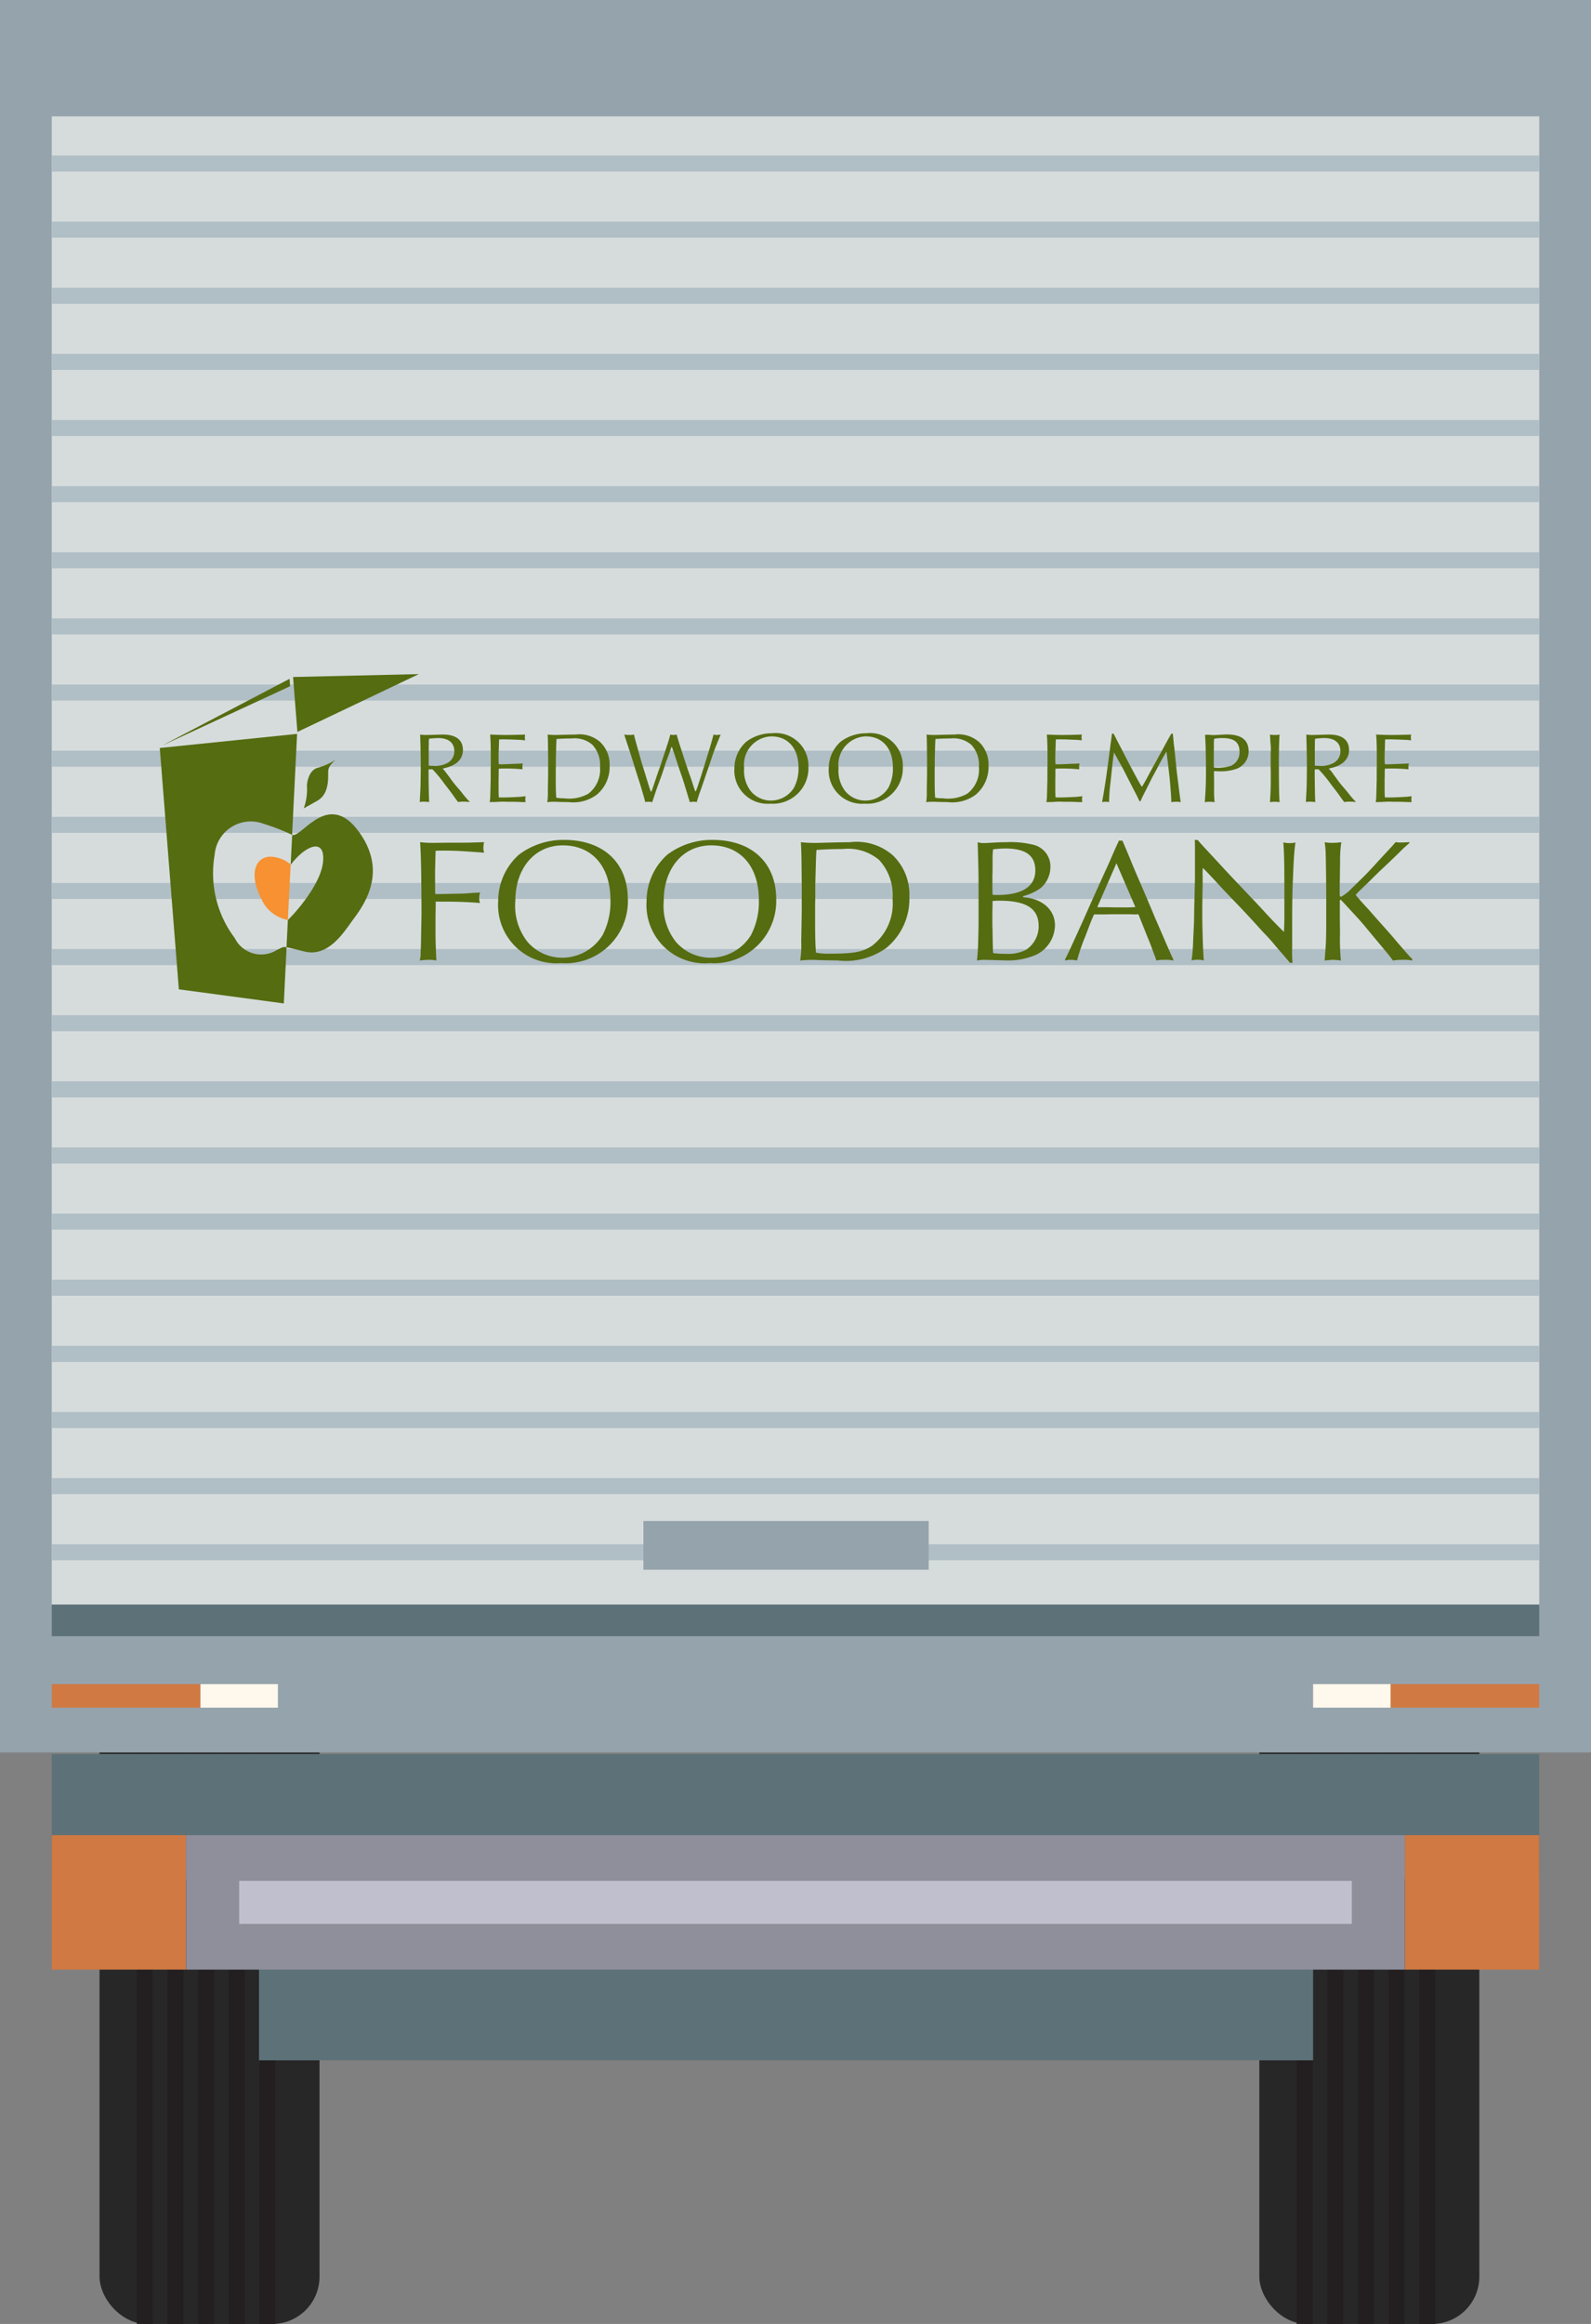 <svg xmlns="http://www.w3.org/2000/svg" viewBox="0 0 99.328 145.017"><rect x="0" y="0" width="99.328" height="145.017" fill="#808080" stroke="none"/><defs><style>.a{fill:#272727;}.b,.j{fill:none;stroke-miterlimit:10;}.b{stroke:#231f20;}.c{fill:#5d7178;}.d{fill:#d07943;}.e{fill:#8f8f9c;}.f{fill:#bfbfcd;}.g{fill:#95a3ac;}.h{fill:#fff8ec;}.i{fill:#d6dcdc;}.j{stroke:#b0bec6;}.k{fill:#556c11;}.l{fill:#f79131;}</style></defs><rect class="a" x="6.214" y="106.235" width="13.734" height="38.782" rx="2.953"/><line class="b" x1="9.043" y1="145.017" x2="9.043" y2="109.454"/><line class="b" x1="10.956" y1="145.017" x2="10.956" y2="109.454"/><line class="b" x1="12.87" y1="145.017" x2="12.87" y2="109.454"/><line class="b" x1="14.784" y1="145.017" x2="14.784" y2="109.454"/><line class="b" x1="16.698" y1="145.017" x2="16.698" y2="109.454"/><rect class="a" x="78.622" y="106.235" width="13.734" height="38.782" rx="2.953"/><line class="b" x1="81.45" y1="145.017" x2="81.45" y2="109.454"/><line class="b" x1="83.364" y1="145.017" x2="83.364" y2="109.454"/><line class="b" x1="85.278" y1="145.017" x2="85.278" y2="109.454"/><line class="b" x1="87.192" y1="145.017" x2="87.192" y2="109.454"/><line class="b" x1="89.105" y1="145.017" x2="89.105" y2="109.454"/><rect class="c" x="16.169" y="113.267" width="65.81" height="15.297"/><rect class="c" x="3.232" y="109.454" width="92.865" height="7.785"/><rect class="d" x="3.232" y="114.515" width="8.389" height="8.389"/><rect class="d" x="87.707" y="114.515" width="8.389" height="8.389"/><rect class="e" x="11.621" y="114.515" width="76.086" height="8.389" transform="translate(99.328 237.42) rotate(180)"/><rect class="f" x="14.931" y="117.367" width="69.466" height="2.686" transform="translate(99.328 237.42) rotate(180)"/><rect class="g" width="99.328" height="109.355"/><rect class="d" x="86.815" y="105.09" width="9.281" height="1.469"/><rect class="h" x="81.979" y="105.09" width="4.836" height="1.469" transform="translate(168.794 211.649) rotate(180)"/><rect class="d" x="3.232" y="105.09" width="9.281" height="1.469" transform="translate(15.745 211.649) rotate(-180)"/><rect class="h" x="12.513" y="105.09" width="4.836" height="1.469"/><rect class="i" x="3.232" y="7.261" width="92.865" height="92.865"/><rect class="c" x="3.232" y="100.126" width="92.865" height="1.972"/><line class="j" x1="3.232" y1="10.203" x2="96.097" y2="10.203"/><line class="j" x1="3.232" y1="14.329" x2="96.097" y2="14.329"/><line class="j" x1="3.232" y1="18.456" x2="96.097" y2="18.456"/><line class="j" x1="3.232" y1="22.583" x2="96.097" y2="22.583"/><line class="j" x1="3.232" y1="26.709" x2="96.097" y2="26.709"/><line class="j" x1="3.232" y1="30.836" x2="96.097" y2="30.836"/><line class="j" x1="3.232" y1="34.963" x2="96.097" y2="34.963"/><line class="j" x1="3.232" y1="39.089" x2="96.097" y2="39.089"/><line class="j" x1="3.232" y1="43.216" x2="96.097" y2="43.216"/><line class="j" x1="3.232" y1="47.343" x2="96.097" y2="47.343"/><line class="j" x1="3.232" y1="51.47" x2="96.097" y2="51.47"/><line class="j" x1="3.232" y1="55.596" x2="96.097" y2="55.596"/><line class="j" x1="3.232" y1="59.723" x2="96.097" y2="59.723"/><line class="j" x1="3.232" y1="63.85" x2="96.097" y2="63.85"/><line class="j" x1="3.232" y1="67.976" x2="96.097" y2="67.976"/><line class="j" x1="3.232" y1="72.103" x2="96.097" y2="72.103"/><line class="j" x1="3.232" y1="76.23" x2="96.097" y2="76.23"/><line class="j" x1="3.232" y1="80.356" x2="96.097" y2="80.356"/><line class="j" x1="3.232" y1="84.483" x2="96.097" y2="84.483"/><line class="j" x1="3.232" y1="88.61" x2="96.097" y2="88.61"/><line class="j" x1="3.232" y1="92.736" x2="96.097" y2="92.736"/><line class="j" x1="3.232" y1="96.863" x2="96.097" y2="96.863"/><rect class="g" x="40.169" y="94.911" width="17.81" height="3.041"/><path class="k" d="M22.631,52.236c-2.007-3.211-3.762.04-4.371-.134-.01,0-.017,0-.026.127l-.086,1.733c.893-1.188,2.159-1.734,2.023-.206-.143,1.606-2.177,3.657-2.2,3.652l-.083,1.7c.185.027.488.115,1.128.27,1.473.357,2.428-1.173,2.96-1.9C22.589,56.647,24.154,54.672,22.631,52.236Z"/><path class="k" d="M20.494,48.073c.034-.334.468-.668.468-.668a4.448,4.448,0,0,1-1.1.5c-.469.1-.669.669-.7,1.1a3.493,3.493,0,0,1-.2,1.439l.836-.469C20.627,49.512,20.46,48.408,20.494,48.073Z"/><path class="k" d="M17.278,59.284a1.845,1.845,0,0,1-2.628-.756A6.713,6.713,0,0,1,13.4,53.351a2.261,2.261,0,0,1,3.063-1.943,12.96,12.96,0,0,1,1.774.687l.311-6.3-8.573.88,1.19,15.06,6.554.88.173-3.508C17.649,59.067,17.605,59.133,17.278,59.284Z"/><path class="l" d="M16.83,53.457c-.919.064-1.285,1.125-.528,2.6a2.243,2.243,0,0,0,1.67,1.346l.176-3.46A2.058,2.058,0,0,0,16.83,53.457Z"/><polygon class="k" points="18.567 45.674 18.296 42.245 26.148 42.065 18.567 45.674"/><path class="k" d="M28.365,46.881a.836.836,0,0,1-.419.725,1.686,1.686,0,0,1-.956.181.72.72,0,0,1-.225-.019V46.6c0-.05.006-.1.006-.15a1.433,1.433,0,0,1,.019-.357c.275-.025.438-.037.575-.037C28,46.056,28.365,46.35,28.365,46.881Zm.95,3.169v-.025a6.376,6.376,0,0,1-.506-.594l-.156-.188a6.731,6.731,0,0,1-.557-.7l-.137-.181c-.363-.481-.281-.35-.325-.406C28.465,47.8,28.9,47.4,28.9,46.8c0-.625-.432-.963-1.238-.963-.062,0-.306.006-.525.013-.187.006-.4.012-.544.012a2.175,2.175,0,0,1-.362-.025c.006.169.006.275.019.638.012.506.018.837.018,1.306s-.006.831-.012,1.175c-.006.3-.006.256-.038.831-.012.244-.006.156-.012.263a1.1,1.1,0,0,1,.244-.025,2.843,2.843,0,0,1,.343.025c-.018-.375-.018-.344-.031-1.125-.006-.444-.006-.507-.006-.625s0-.182.006-.294H27a7.9,7.9,0,0,1,.75.906c.319.413.437.569.512.675.225.319.275.381.338.463a1.451,1.451,0,0,1,.337-.025A2.184,2.184,0,0,1,29.315,50.05Z"/><path class="k" d="M32.784,50.05a3.187,3.187,0,0,1-.331-.006c-.4-.013-.475-.013-.594-.013h-.237a4.43,4.43,0,0,0-.638.013c-.231.006-.269,0-.412.012a2.7,2.7,0,0,0,.037-.5c.006-.138,0,.081.019-.675.006-.15.006-.231.006-.231v-.475c0-.319.006-.163.006-.475v-.457c0-.15,0-.375-.006-.693-.006-.344-.019-.507-.037-.713.637.025.7.025.981.025.325,0,.887-.012,1.206-.025a1.454,1.454,0,0,0-.019.181,1.584,1.584,0,0,0,.019.182,3.751,3.751,0,0,0-.487-.038c-.557-.025-.725-.025-.869-.025-.119,0-.156,0-.269.006,0,.075,0,.05-.006.163-.006.244,0,.106-.013.444-.012.231-.012.337-.012.518a4.06,4.06,0,0,0,.012.419c.119.006.15.006.175.006.088,0,.219-.006.419-.012.1-.006.238-.013.419-.019.244-.006.35-.012.487-.025a.905.905,0,0,0-.025.25.679.679,0,0,0,.007.119,10.4,10.4,0,0,0-1.069-.05c-.156,0-.263,0-.413.012-.006.082-.006.082-.006.3v.119l-.006.238V49.1c0,.318,0,.394.012.656.113.006.138.006.275.006.169,0,.6-.012.894-.031a4.2,4.2,0,0,0,.506-.05,1.245,1.245,0,0,0-.018.2,1.027,1.027,0,0,0,.018.175Z"/><path class="k" d="M37.459,47.862a1.885,1.885,0,0,1-.725,1.663,2.435,2.435,0,0,1-1.537.287,2.045,2.045,0,0,1-.469-.037.494.494,0,0,1-.006-.075c-.013-.181-.019-.288-.025-.807v-.806c0-.206.006-.019.006-.569v-.206c0-.037.006-.106.006-.2.019-.662.019-.8.038-1,.418-.025.625-.031.937-.031a1.7,1.7,0,0,1,1.3.394A1.837,1.837,0,0,1,37.459,47.862Zm.6-.075a1.934,1.934,0,0,0-.581-1.475,1.955,1.955,0,0,0-1.544-.475c-.225,0-.456.006-.756.013-.363.012-.387.012-.494.012a4.313,4.313,0,0,1-.494-.025c.013.225.019.319.025.931.007.669.007.525.007.832v.168c0,.313,0,.669-.007.875-.006.394-.012.682-.012.738a3.477,3.477,0,0,1-.038.675,2.972,2.972,0,0,1,.388-.025c.044,0,.131,0,.244.006.206.007.412.013.694.013a2.454,2.454,0,0,0,1.762-.457A2.252,2.252,0,0,0,38.059,47.787Z"/><path class="k" d="M44.515,47.05c-.056.156-.006.012-.156.462-.2.6-.106.306-.306.894l-.075.219-.081.237c-.257.744-.194.544-.244.688-.081.256-.113.343-.156.506a.606.606,0,0,0-.219-.025.919.919,0,0,0-.213.025,1.561,1.561,0,0,0-.075-.25c-.081-.269-.112-.369-.112-.369-.238-.781-.207-.694-.381-1.194-.113-.325-.132-.393-.244-.731-.163-.5-.088-.275-.232-.687-.068-.207-.05-.138-.068-.207h-.038c-.044.119-.056.194-.169.494l-.068.181c-.182.475-.063.182-.319.932-.056.175-.138.381-.225.625-.2.543-.181.5-.338.975-.075.225-.05.15-.075.231a1.01,1.01,0,0,0-.225-.025.5.5,0,0,0-.206.025l-.006-.025-.006-.019c-.025-.069-.075-.275-.194-.675-.094-.331-.138-.462-.294-.944-.194-.612-.125-.387-.212-.681-.119-.375-.138-.437-.138-.437-.3-.944-.187-.569-.375-1.15-.094-.294-.062-.2-.094-.288a1.693,1.693,0,0,0,.3.025,1.625,1.625,0,0,0,.307-.025c.087.35.081.331.281,1.038.231.831.194.693.412,1.393.032.1.088.294.182.594.075.256.118.369.175.531h.043c.05-.131.088-.243.188-.543.069-.207.137-.407.2-.594l.069-.2.075-.2.068-.206c.107-.325.238-.707.4-1.213.094-.281.125-.406.175-.6a.937.937,0,0,0,.194.025.972.972,0,0,0,.206-.025c.069.256.125.444.294.963.157.487.269.831.45,1.362.1.281.175.494.213.613.112.343.15.475.2.593h.044c.056-.143.112-.293.212-.612.031-.094.1-.288.181-.569L43.9,48l.062-.182.056-.187c.157-.531.213-.675.363-1.188.081-.287.119-.419.162-.606a.687.687,0,0,0,.207.025,1.212,1.212,0,0,0,.243-.025C44.715,46.512,44.64,46.693,44.515,47.05Z"/><path class="k" d="M49.852,47.9a2.572,2.572,0,0,1-.281,1.25,1.693,1.693,0,0,1-1.456.806,1.633,1.633,0,0,1-1.225-.569,2.071,2.071,0,0,1-.432-1.456,1.77,1.77,0,0,1,1.694-1.981C49.2,45.95,49.852,46.7,49.852,47.9Zm.619-.032A2.042,2.042,0,0,0,48.2,45.756a2.64,2.64,0,0,0-1.606.525,2.212,2.212,0,0,0-.744,1.656A2.078,2.078,0,0,0,48.1,50.15,2.221,2.221,0,0,0,50.471,47.868Z"/><path class="k" d="M55.746,47.9a2.572,2.572,0,0,1-.281,1.25,1.693,1.693,0,0,1-1.456.806,1.633,1.633,0,0,1-1.225-.569,2.071,2.071,0,0,1-.432-1.456,1.77,1.77,0,0,1,1.694-1.981C55.09,45.95,55.746,46.7,55.746,47.9Zm.619-.032a2.042,2.042,0,0,0-2.275-2.112,2.64,2.64,0,0,0-1.606.525,2.212,2.212,0,0,0-.744,1.656,2.078,2.078,0,0,0,2.25,2.213A2.221,2.221,0,0,0,56.365,47.868Z"/><path class="k" d="M61.115,47.862a1.885,1.885,0,0,1-.725,1.663,2.435,2.435,0,0,1-1.537.287,2.045,2.045,0,0,1-.469-.037.494.494,0,0,1-.006-.075c-.013-.181-.019-.288-.025-.807v-.806c0-.206.006-.019.006-.569v-.206c0-.037.006-.106.006-.2.019-.662.019-.8.038-1,.418-.025.625-.031.937-.031a1.7,1.7,0,0,1,1.3.394A1.837,1.837,0,0,1,61.115,47.862Zm.6-.075a1.934,1.934,0,0,0-.581-1.475,1.957,1.957,0,0,0-1.544-.475c-.225,0-.456.006-.756.013-.363.012-.388.012-.494.012a4.3,4.3,0,0,1-.494-.025c.013.225.019.319.025.931.007.669.007.525.007.832v.168c0,.313,0,.669-.007.875-.006.394-.012.682-.012.738a3.477,3.477,0,0,1-.038.675,2.962,2.962,0,0,1,.388-.025c.044,0,.131,0,.244.006.206.007.412.013.693.013a2.455,2.455,0,0,0,1.763-.457A2.252,2.252,0,0,0,61.715,47.787Z"/><path class="k" d="M67.54,50.05a3.187,3.187,0,0,1-.331-.006c-.4-.013-.475-.013-.594-.013h-.237a4.43,4.43,0,0,0-.638.013c-.231.006-.268,0-.412.012a2.7,2.7,0,0,0,.037-.5c.007-.138,0,.081.019-.675.006-.15.006-.231.006-.231v-.475c0-.319.007-.163.007-.475v-.457c0-.15,0-.375-.007-.693-.006-.344-.018-.507-.037-.713.637.025.7.025.981.025.325,0,.888-.012,1.206-.025a1.405,1.405,0,0,0-.018.181,1.52,1.52,0,0,0,.018.182,3.751,3.751,0,0,0-.487-.038c-.556-.025-.725-.025-.869-.025-.119,0-.156,0-.269.006,0,.075,0,.05-.006.163-.006.244,0,.106-.012.444-.013.231-.013.337-.013.518a3.749,3.749,0,0,0,.013.419c.118.006.15.006.175.006.087,0,.218-.006.418-.012.1-.006.238-.013.419-.019.244-.006.35-.012.488-.025a.868.868,0,0,0-.025.25.791.791,0,0,0,.006.119,10.388,10.388,0,0,0-1.069-.05c-.156,0-.262,0-.412.012a2.614,2.614,0,0,0-.007.3v.119l-.006.238V49.1c0,.318,0,.394.013.656.112.006.137.006.275.006.168,0,.6-.012.894-.031a4.219,4.219,0,0,0,.506-.05,1.148,1.148,0,0,0-.019.2.945.945,0,0,0,.019.175Z"/><path class="k" d="M73.422,50.031a1.721,1.721,0,0,0-.294.025c-.006-.25-.019-.463-.05-.831-.037-.519-.062-.763-.15-1.482l-.031-.256c-.081-.65-.056-.481-.069-.587-.118.181-.231.375-.444.775-.537,1.012-.375.687-.537,1.012l-.125.25c-.306.619-.394.763-.494,1a.256.256,0,0,1-.019.057h-.075c-.075-.175-.175-.382-.368-.744-.094-.182-.225-.438-.388-.757-.3-.593-.269-.531-.656-1.225-.188-.337-.138-.243-.15-.275l-.013-.018-.012-.025c-.05.331-.075.556-.106.837-.132,1.225-.094.881-.113,1.056a10.53,10.53,0,0,0-.087,1.213.729.729,0,0,0-.2-.025.978.978,0,0,0-.237.025c.144-.813.138-.806.194-1.156.081-.525.125-.857.231-1.644.044-.344.081-.625.106-.831.05-.35.069-.482.088-.644h.1c.031.062-.063-.119.312.606.194.369.007.013.563,1.088.162.312.5.95.706,1.318.094.169.044.075.175.294H71.3c.094-.144.225-.381.45-.806.05-.1.219-.394.438-.794l.15-.275c.143-.256.3-.55.3-.55.594-1.094.456-.806.5-.881h.081c.006.081.006.012.031.287l.019.219c.025.288.019.131.056.475.069.675.032.306.119,1.175.031.3.044.375.106.869.106.844.075.612.094.75.044.344.05.375.069.5A1.032,1.032,0,0,0,73.422,50.031Z"/><path class="k" d="M77.385,46.906a.919.919,0,0,1-.519.875,2.69,2.69,0,0,1-.844.131.987.987,0,0,1-.238-.025c-.006-.256-.006-.312-.006-.531v-.45l.006-.231v-.163A3.241,3.241,0,0,1,75.8,46.1a2.749,2.749,0,0,1,.531-.044C77.053,46.056,77.385,46.325,77.385,46.906Zm.568-.013c0-.712-.443-1.062-1.362-1.062a1.427,1.427,0,0,0-.163.006c-.7.038-.625.031-.762.031a2.833,2.833,0,0,0-.375-.018h-.057c.019.337.032.568.038.868.012.544.019,1.132.019,1.444,0,.481-.013.925-.032,1.269-.006.063-.012.181-.043.625a2.292,2.292,0,0,1,.306-.025,2.083,2.083,0,0,1,.306.025,6.911,6.911,0,0,1-.031-.837V49c0-.525-.006-.563-.006-.738v-.144c.169.007.256.013.369.013a2.965,2.965,0,0,0,.981-.138A1.161,1.161,0,0,0,77.953,46.893Z"/><path class="k" d="M79.578,50.031a1.875,1.875,0,0,0-.293.025c.044-.706.05-.875.05-1.469V48.15c-.006-.288-.006-.063-.006-.682V47a3.094,3.094,0,0,0-.019-.694c-.006-.257-.013-.331-.025-.469a1.419,1.419,0,0,0,.306.025,1.27,1.27,0,0,0,.294-.025c-.013.181-.019.25-.025.506-.013.3-.019.869-.019,1.063v.35c.006,1.469.013,1.875.044,2.3A2.649,2.649,0,0,0,79.578,50.031Z"/><path class="k" d="M83.685,46.881a.836.836,0,0,1-.419.725,1.688,1.688,0,0,1-.956.181.72.72,0,0,1-.225-.019V46.6c0-.05.006-.1.006-.15a1.433,1.433,0,0,1,.019-.357c.275-.025.437-.037.575-.037C83.322,46.056,83.685,46.35,83.685,46.881Zm.95,3.169v-.025a6.376,6.376,0,0,1-.506-.594l-.157-.188a6.825,6.825,0,0,1-.556-.7l-.137-.181a2.365,2.365,0,0,0-.325-.406c.831-.156,1.268-.556,1.268-1.156,0-.625-.431-.963-1.237-.963-.063,0-.306.006-.525.013-.188.006-.4.012-.544.012a2.159,2.159,0,0,1-.362-.025c.006.169.006.275.018.638.013.506.019.837.019,1.306s-.006.831-.012,1.175c-.007.3-.007.256-.038.831-.012.244-.006.156-.012.263a1.1,1.1,0,0,1,.243-.025,2.856,2.856,0,0,1,.344.025c-.019-.375-.019-.344-.031-1.125-.006-.444-.006-.507-.006-.625s0-.182.006-.294h.237a7.788,7.788,0,0,1,.75.906c.319.413.438.569.513.675.225.319.275.381.337.463a1.455,1.455,0,0,1,.338-.025A2.191,2.191,0,0,1,84.635,50.05Z"/><path class="k" d="M88.1,50.05a3.194,3.194,0,0,1-.331-.006c-.4-.013-.475-.013-.594-.013h-.238a4.391,4.391,0,0,0-.637.013c-.232.006-.269,0-.413.012a2.761,2.761,0,0,0,.038-.5c.006-.138,0,.081.019-.675.006-.15.006-.231.006-.231v-.475c0-.319.006-.163.006-.475v-.457c0-.15,0-.375-.006-.693-.006-.344-.019-.507-.038-.713.638.025.7.025.981.025.326,0,.888-.012,1.207-.025a1.28,1.28,0,0,0-.019.181,1.381,1.381,0,0,0,.019.182,3.77,3.77,0,0,0-.488-.038c-.556-.025-.725-.025-.869-.025-.118,0-.156,0-.268.006a1.6,1.6,0,0,1-.007.163c-.006.244,0,.106-.012.444-.013.231-.013.337-.013.518a3.749,3.749,0,0,0,.013.419c.119.006.15.006.175.006.088,0,.219-.006.419-.012.1-.006.237-.013.418-.019.244-.006.351-.012.488-.025a.868.868,0,0,0-.025.25.791.791,0,0,0,.006.119,10.373,10.373,0,0,0-1.069-.05c-.156,0-.262,0-.412.012-.006.082-.006.082-.006.3v.119l-.007.238V49.1c0,.318,0,.394.013.656.113.006.138.006.275.006.169,0,.6-.012.894-.031a4.2,4.2,0,0,0,.506-.05,1.254,1.254,0,0,0-.019.2,1.04,1.04,0,0,0,.019.175Z"/><path class="k" d="M27.766,53.079c-.23,0-.361,0-.569.011-.011.109,0,.043-.011.317-.011.241-.011.437-.011.437-.022.8-.011.394-.011,1.236v.154c0,.251,0,.284.011.557h.2c.164,0,.536-.011,1-.021.623-.011.437,0,1.192-.055.175-.011.262-.011.262-.011h.044l.044-.011h.054a1.179,1.179,0,0,0-.054.361.785.785,0,0,0,.054.295c-.546-.054-1.421-.087-2.2-.087H27.2v.273c0,.186-.011.46-.011.941v.536c0,.645.011,1.039.055,1.925a2.04,2.04,0,0,0-.438-.044,4.387,4.387,0,0,0-.6.044,1.8,1.8,0,0,0,.054-.525c.022-.372.022-.46.033-1.2.022-1.094.022-.985.022-1.346,0-.667-.011-1.783-.022-2.614-.022-.941-.033-1.247-.065-1.7a6.612,6.612,0,0,0,.918.043c.165,0,.7-.01,1.029-.01h.361c1.072,0,.831-.011,1-.011l.689-.022a1.2,1.2,0,0,0-.044.317.873.873,0,0,0,.044.339C28.936,53.112,28.433,53.079,27.766,53.079Z"/><path class="k" d="M38.112,56.163a4.489,4.489,0,0,1-.492,2.188,2.964,2.964,0,0,1-2.548,1.411,2.864,2.864,0,0,1-2.144-.995,3.628,3.628,0,0,1-.755-2.549c0-2.045,1.214-3.467,2.964-3.467C36.964,52.751,38.112,54.063,38.112,56.163Zm1.083-.054c0-2.276-1.531-3.7-3.981-3.7a4.625,4.625,0,0,0-2.811.918,3.877,3.877,0,0,0-1.3,2.9A3.637,3.637,0,0,0,35.039,60.1,3.886,3.886,0,0,0,39.2,56.109Z"/><path class="k" d="M47.377,56.163a4.5,4.5,0,0,1-.492,2.188,2.966,2.966,0,0,1-2.549,1.411,2.866,2.866,0,0,1-2.144-.995,3.628,3.628,0,0,1-.754-2.549c0-2.045,1.214-3.467,2.964-3.467C46.228,52.751,47.377,54.063,47.377,56.163Zm1.083-.054c0-2.276-1.532-3.7-3.982-3.7a4.625,4.625,0,0,0-2.811.918,3.88,3.88,0,0,0-1.3,2.9A3.636,3.636,0,0,0,44.3,60.1,3.887,3.887,0,0,0,48.46,56.109Z"/><path class="k" d="M55.723,56.1a3.3,3.3,0,0,1-1.269,2.909c-.613.405-1.138.5-2.691.5a3.586,3.586,0,0,1-.82-.065.825.825,0,0,1-.011-.132c-.022-.317-.033-.5-.044-1.411V56.491c0-.361.011-.032.011-.995v-.361c0-.066.011-.186.011-.35.033-1.159.033-1.4.065-1.75.733-.044,1.094-.055,1.641-.055a2.989,2.989,0,0,1,2.275.689A3.221,3.221,0,0,1,55.723,56.1Zm1.05-.132a3.383,3.383,0,0,0-1.018-2.581,3.422,3.422,0,0,0-2.7-.831c-.394,0-.8.011-1.324.022-.634.021-.678.021-.864.021A7.575,7.575,0,0,1,50,52.554c.022.394.033.558.044,1.629.011,1.171.011.919.011,1.455v.3c0,.546,0,1.17-.011,1.531-.011.689-.022,1.192-.022,1.291a6.191,6.191,0,0,1-.066,1.181,5.224,5.224,0,0,1,.678-.044c.077,0,.23,0,.427.011.361.011.722.022,1.214.022a4.3,4.3,0,0,0,3.085-.8A3.946,3.946,0,0,0,56.773,55.966Z"/><path class="k" d="M64.637,54.315c0,1-.82,1.531-2.352,1.531a2.847,2.847,0,0,1-.317-.011c-.011-.284-.011-.23-.011-.8v-.416c0-.164.011.044.011-.689V53.7A5.124,5.124,0,0,1,62,53a6.107,6.107,0,0,1,.766-.054C64.035,52.948,64.637,53.385,64.637,54.315Zm1.225,3.423c0-.973-.8-1.673-1.991-1.75v-.065c.044-.011.077-.022.109-.033a3.249,3.249,0,0,0,.985-.47,1.729,1.729,0,0,0,.612-1.28,1.388,1.388,0,0,0-1.093-1.433,5.926,5.926,0,0,0-1.663-.153c-.273,0-.569.011-.733.022-.558.032-.536.032-.656.032a1.164,1.164,0,0,1-.394-.054c.055,2.056.055,1.739.055,3.631v1.291c0,.415-.011.82-.022,1.214-.011.481-.033.831-.076,1.247a2.457,2.457,0,0,1,.459-.044c.044,0,.251.011.459.011.044,0,.164.011.328.011.208.011.394.011.438.011a4.362,4.362,0,0,0,2.056-.372A2.082,2.082,0,0,0,65.862,57.738Zm-1.017.055a1.754,1.754,0,0,1-.81,1.488,2.508,2.508,0,0,1-1.225.24,7.239,7.239,0,0,1-.8-.044,1.926,1.926,0,0,1-.022-.36c-.011-.285-.011-.263-.022-1.029-.011-.393-.011-.459-.011-.59v-.427c0-.317.011-.47.011-.645v-.2a2.982,2.982,0,0,1,.448-.022C64.09,56.207,64.845,56.7,64.845,57.793Z"/><path class="k" d="M70.882,56.6a7.724,7.724,0,0,1-.832.022h-.47c-.131,0-.164-.011-.831-.011H68.53l-.022-.011L69.7,53.866Zm2.373,3.336v-.055c-.076-.164-.208-.448-.525-1.181l-.175-.405c-.47-1.094-.306-.689-.536-1.247l-.175-.415c-.241-.558-.12-.3-.339-.8-.5-1.17-.525-1.2-.886-2.078-.273-.667-.415-.995-.547-1.3h-.219c-.021.055-.043.1-.054.132-.044.076-.219.47-.449,1.006-.054.131-.284.634-.6,1.323-.131.3-.361.8-.656,1.455-.438.995-.668,1.5-1.062,2.363-.24.525-.382.831-.535,1.126v.077a1.523,1.523,0,0,1,.361-.044,1.63,1.63,0,0,1,.382.044c.011-.044.022-.077.022-.077a11.855,11.855,0,0,1,.492-1.422c.307-.8.285-.776.547-1.378h.493c.284,0,.273-.011.951-.011h.591c.284,0,.448.011.525.011a1.819,1.819,0,0,0,.208-.011l.032.077.033.087.033.077s.12.3.219.547l.109.273c.307.777.252.591.5,1.28,0,0,.022.055.055.153a3.17,3.17,0,0,1,.142.394,2.4,2.4,0,0,1,.525-.044A2.318,2.318,0,0,1,73.255,59.937Z"/><path class="k" d="M80.726,54.676c-.044.908-.055,1.859-.055,2.811v1.63a8.063,8.063,0,0,0,.022.962h-.164c-.11-.142-.153-.186-.405-.481a2.58,2.58,0,0,0-.175-.2l-.262-.306a12.529,12.529,0,0,0-.854-.952c-.568-.634-1.236-1.356-1.695-1.827-.536-.557-.919-.962-1.017-1.072-.58-.634-.842-.907-1.028-1.082a3.43,3.43,0,0,0-.011.47v.35c0,.448,0,.219-.011.7-.011,1.006-.011.963-.011,1.269,0,.536.011,1.072.033,1.826.021.525.033.8.065,1.16a1.4,1.4,0,0,0-.383-.044,1.256,1.256,0,0,0-.382.044,11.523,11.523,0,0,0,.1-1.291c.077-1.63.044-.94.066-2.078.011-.284.011-.427.011-.427l.021-.809c.011-.536.011-.164.011-1.116v-1.2c0-.328,0-.405-.011-.6h.176c.284.328.5.557,1,1.093.93,1.007.689.755,2.111,2.254.448.47.82.864,1.116,1.192.568.612.9.951,1.17,1.2v-.109c0-.066.022-.383.022-.93V56c0-2.144-.011-2.723-.066-3.434a1.476,1.476,0,0,0,.372.043.984.984,0,0,0,.383-.043C80.813,53.013,80.77,53.516,80.726,54.676Z"/><path class="k" d="M87.54,59.893a4.126,4.126,0,0,0-.58.044c-.153-.208-.218-.306-.481-.613-.142-.175.022.022-.5-.6-1.181-1.422-.809-1-2.166-2.472-.011,0-.044-.044-.1-.11l-.066.033v.831c0,.471,0,.077.011,1.258a13.4,13.4,0,0,0,.055,1.674,3.679,3.679,0,0,0-.514-.044c-.066,0-.164.011-.5.044.044-.58.066-.853.077-1.094s.022-.667.022-1.236V56.24c0-.427,0-.613-.011-1.717-.022-1.346-.011-.952-.022-1.171a4.934,4.934,0,0,0-.066-.8,1.951,1.951,0,0,0,.449.043,3.65,3.65,0,0,0,.591-.043,7.783,7.783,0,0,0-.077,1.159c0,.361-.011.689-.011,1.028-.011.394-.011.711-.011.843v.328l.077.054a2.752,2.752,0,0,0,.678-.536c.984-.962.853-.831,1.477-1.5.174-.2.382-.416.612-.667.317-.339.47-.5.645-.711a1.83,1.83,0,0,0,.372.022c.142,0,.3-.011.493-.022v.054a9,9,0,0,0-.679.635l-.273.262-.273.263c-.733.7-.394.361-1.062,1.017-.262.263-.109.11-.492.481-.481.46-.437.427-.58.58.165.208.394.47.843.952.131.153.459.525.908,1.028.383.426.656.744.8.919.416.481.722.842.886,1.006,0,.011.044.044.1.1v.088A3.071,3.071,0,0,0,87.54,59.893Z"/><polygon class="k" points="18.08 42.358 10.104 46.532 18.112 42.821 18.08 42.358"/></svg>